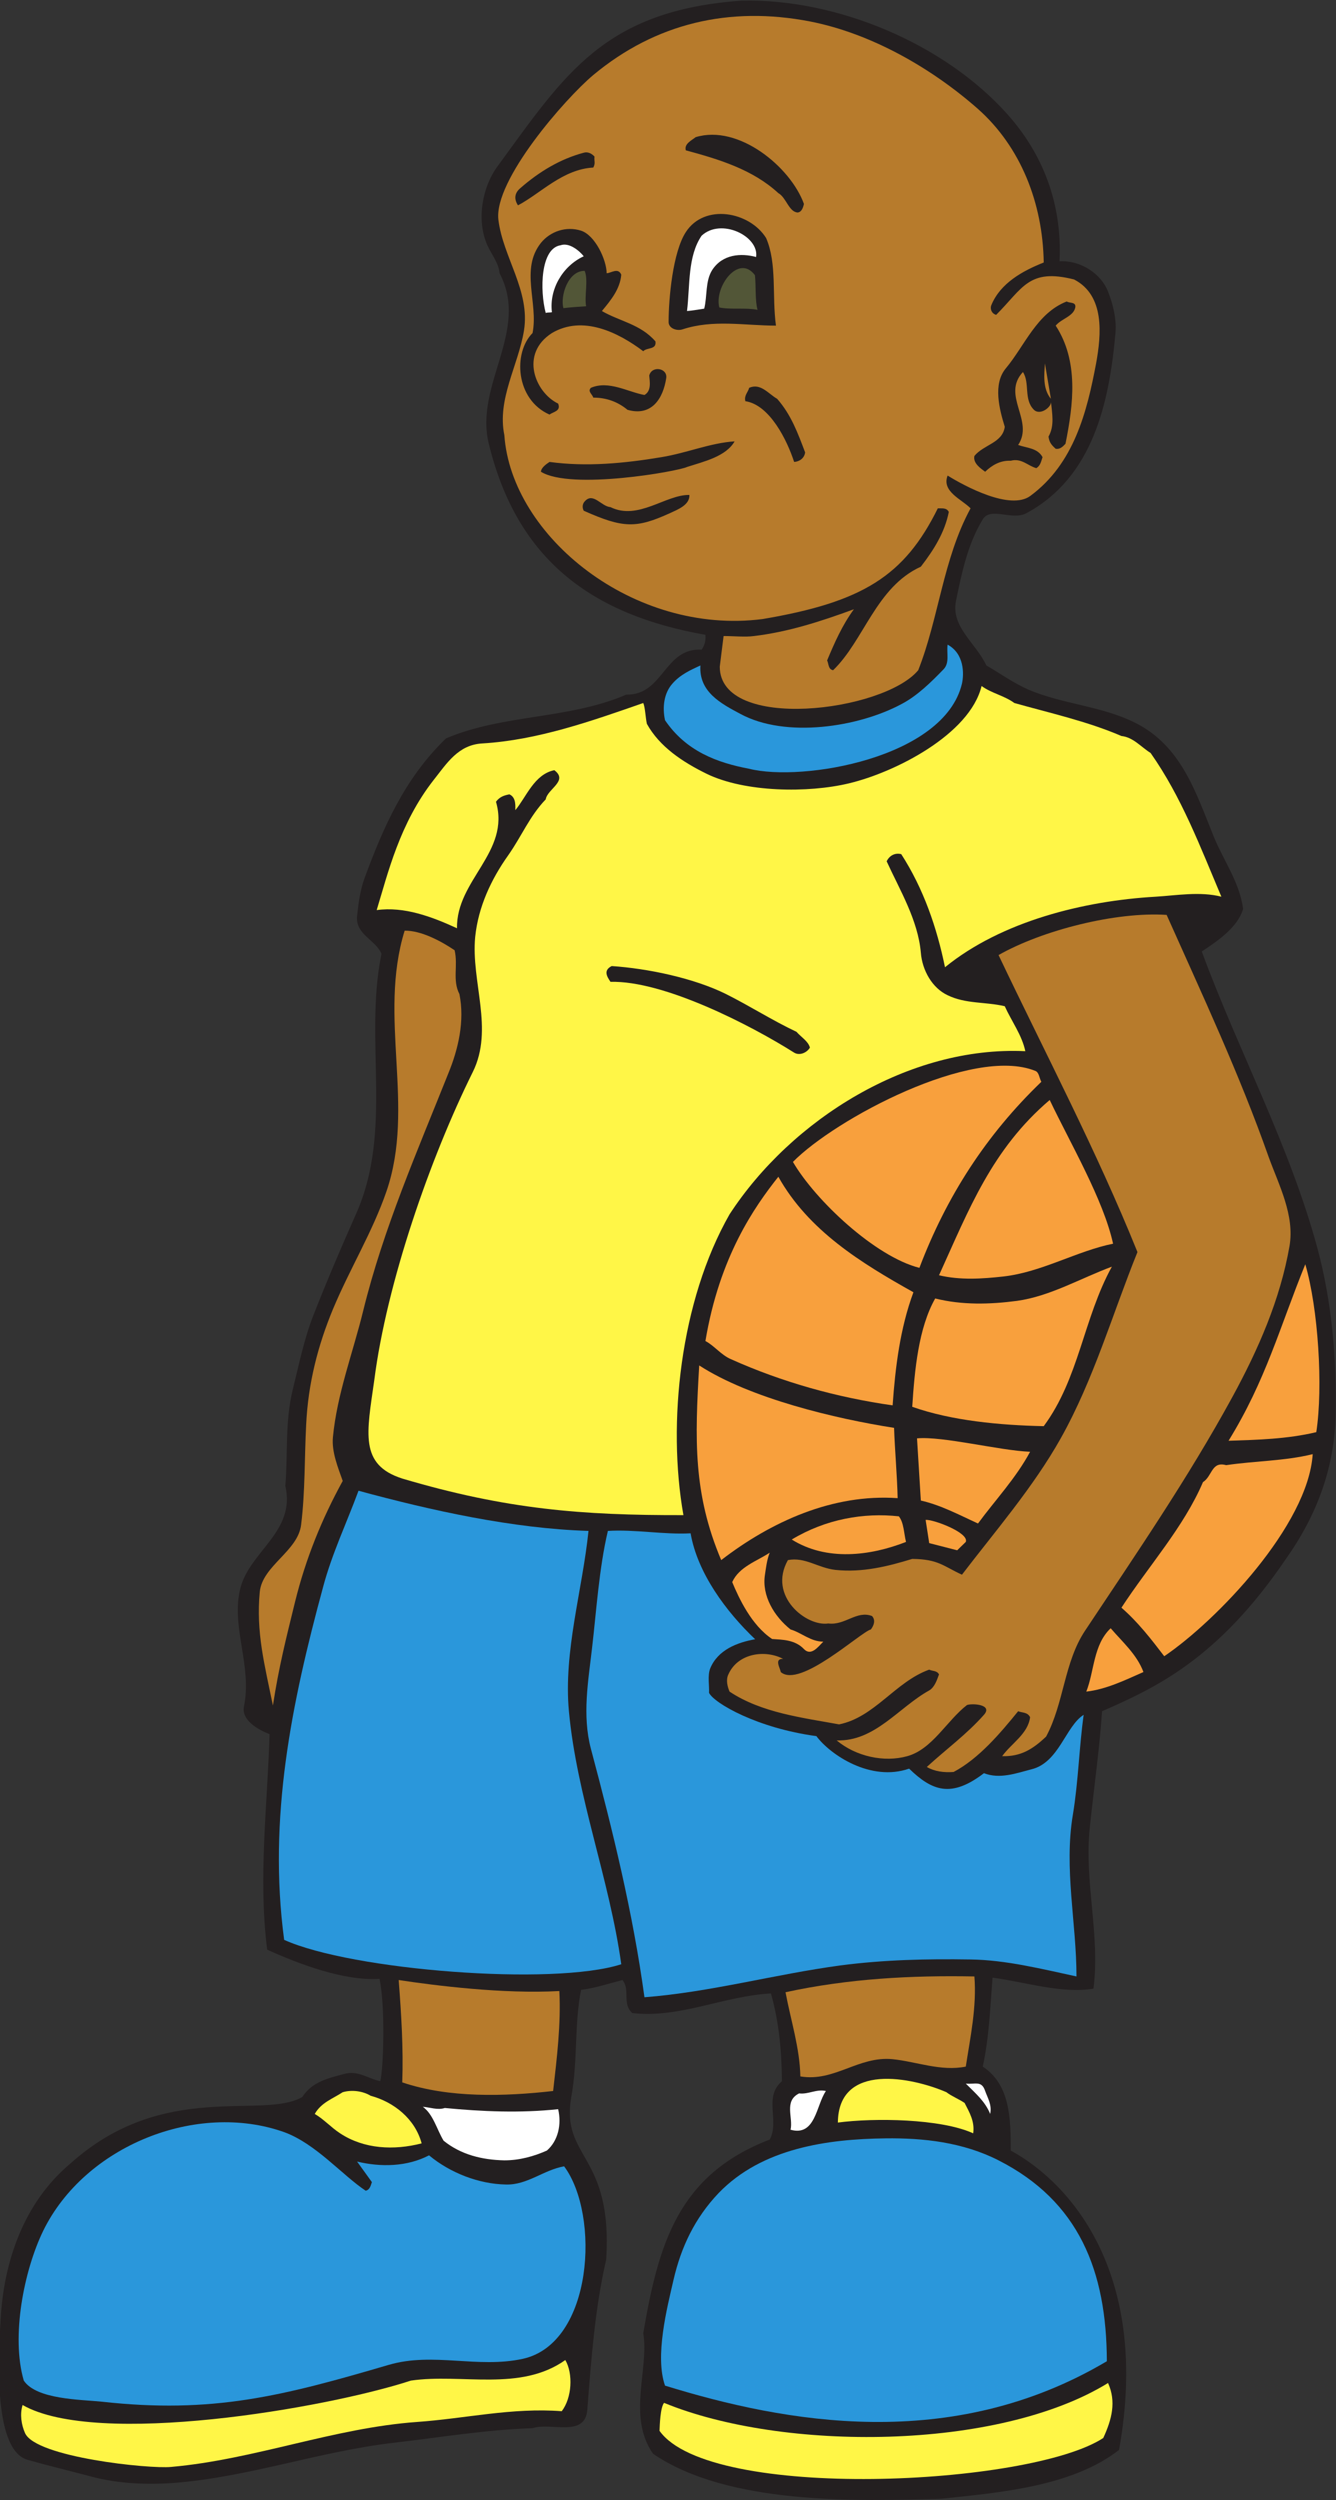 <?xml version="1.0" encoding="UTF-8" standalone="no"?>
<svg
   xmlns:dc="http://purl.org/dc/elements/1.1/"
   xmlns:cc="http://creativecommons.org/ns#"
   xmlns:rdf="http://www.w3.org/1999/02/22-rdf-syntax-ns#"
   xmlns:svg="http://www.w3.org/2000/svg"
   xmlns="http://www.w3.org/2000/svg"
   viewBox="0 0 536.307 1003.32"
   height="1003.32"
   width="536.307"
   xml:space="preserve"
   id="svg2"
   version="1.1"><rect x="0" y="0" width="536.307" height="1003.32" fill="#333333" stroke="none"/><defs
     id="defs6" /><g
     transform="matrix(1.333,0,0,-1.333,0,1003.32)"
     id="g10"><g
       transform="scale(0.1)"
       id="g12"><path
         id="path14"
         style="fill:#231f20;fill-opacity:1;fill-rule:evenodd;stroke:none"
         d="m 3033,7183.61 c 107.27,-119.53 166.32,-270 157.68,-443.53 62.64,3.6 125.28,-36.72 146.16,-91.44 15.84,-39.6 25.91,-84.24 22.32,-124.56 -18.72,-209.52 -67.68,-434.16 -267.84,-542.15 -43.21,-23.77 -108,20.16 -131.76,-18.73 -45.36,-74.16 -63.37,-161.27 -80.64,-245.52 -15.85,-78.48 60.47,-127.44 91.43,-194.4 44.65,-25.92 80.65,-52.56 128.17,-73.44 102.23,-43.2 219.59,-48.96 318.96,-98.64 141.11,-69.84 184.32,-212.4 238.32,-344.88 30.24,-72.71 77.03,-136.08 87.83,-216 -16.55,-56.16 -77.75,-97.2 -124.56,-128.16 110.17,-298.8 264.96,-584.64 348.49,-894.23 43.19,-160.57 57.6,-329.77 54.71,-494.65 -2.15,-162.71 -55.43,-306.72 -149.75,-439.92 -205.21,-302.4 -393.13,-388.09 -553.68,-458.63 -7.92,-115.2 -24.48,-231.14 -36.72,-347.78 -18,-164.86 31.68,-325.43 10.8,-487.42 -95.04,-15.84 -203.04,19.43 -303.85,33.11 -7.19,-88.56 -10.07,-178.56 -29.51,-267.84 82.8,-54.72 84.24,-156.95 84.24,-252.71 C 3233.15,948.398 3463.55,671.211 3369.96,150.645 3226.68,39.766 3009.96,22.48 2835,3.77 2577.23,-4.16 2191.32,-14.238 1966.68,139.121 c -78.48,112.324 -11.52,254.16 -29.52,362.891 46.08,270.703 105.84,477.343 380.88,583.188 30.24,56.89 -19.45,127.44 36.72,175.68 -0.73,92.17 -9.36,180.72 -33.12,264.24 -143.28,-7.91 -275.04,-75.59 -417.6,-59.05 -31.68,28.81 -5.04,69.13 -29.52,99.38 -42.48,-10.8 -82.08,-24.49 -124.56,-29.53 -20.88,-102.95 -9.36,-211.68 -29.53,-322.56 -32.39,-186.48 125.29,-169.2 105.13,-489.59 -33.84,-145.45 -45.36,-303.125 -56.88,-452.168 -6.48,-84.961 -110.16,-36.719 -164.88,-55.45 -139.68,-4.316 -281.53,-28.066 -418.32,-43.906 C 961.559,146.328 748.438,68.555 522.359,51.289 443.152,45.527 355.316,49.121 276.836,70 212.035,87.285 142.914,103.848 82.438,121.113 c -108,31.68 -84.961,339.121 -80.641,421.211 9.359,177.11 70.563,352.793 208.801,469.436 282.238,254.88 579.597,131.76 699.836,201.6 29.523,46.07 79.207,56.87 125.286,69.12 42.48,12.25 73.44,-14.39 109.44,-21.6 9.36,34.57 15.84,221.03 -2.16,308.16 -108,-7.2 -246.242,46.08 -338.406,87.84 -27.36,216.01 0.722,432.73 7.203,648.73 -34.563,13.67 -85.68,41.75 -77.039,84.23 25.199,121.68 -40.32,239.77 -10.805,355.69 28.801,111.6 167.043,169.92 135.363,307.44 7.918,97.19 -1.441,192.95 22.321,290.16 18.718,75.6 33.843,151.19 61.918,223.2 40.324,102.95 83.515,203.75 128.165,304.55 113.04,252 23.76,522.73 77.03,784.08 -15.84,41.04 -79.2,58.32 -73.43,113.76 4.32,40.32 9.36,77.76 22.32,113.76 56.88,154.08 120.96,300.96 245.51,421.2 172.81,73.45 368.65,56.88 542.89,131.77 112.32,-2.17 113.76,141.83 226.79,135.35 9.37,12.97 12.97,27.36 11.53,44.65 -338.4,59.75 -566.65,222.48 -652.32,575.27 -43.93,177.84 123.84,340.57 32.4,513.36 -2.88,31.68 -23.76,55.44 -36.73,84.24 -33.83,75.6 -15.83,177.13 33.13,241.2 201.6,275.76 319.68,465.84 732.96,495.36 286.55,6.48 609.83,-129.6 799.2,-341.27 v 0" /><path
         id="path16"
         style="fill:#ffffff;fill-opacity:1;fill-rule:evenodd;stroke:none"
         d="m 2276.99,6753.04 c -45.35,12.24 -101.51,8.64 -132.48,-39.6 -20.88,-33.12 -14.39,-78.48 -23.76,-115.92 -20.15,-2.88 -33.84,-5.76 -51.83,-7.2 9.36,77.76 1.43,164.16 43.91,226.81 59.05,54.71 173.53,-1.45 164.16,-64.09 v 0" /><path
         id="path18"
         style="fill:#ffffff;fill-opacity:1;fill-rule:evenodd;stroke:none"
         d="m 1757.88,6755.2 c -64.08,-29.52 -104.4,-100.08 -95.77,-168.48 -6.47,-1.44 -12.23,0 -18.71,-2.16 -18.01,68.4 -15.84,194.4 44.64,203.76 25.92,9.36 56.88,-16.56 69.84,-33.12 v 0" /><path
         id="path20"
         style="fill:#525637;fill-opacity:1;fill-rule:evenodd;stroke:none"
         d="m 2273.4,6698.32 c 3.59,-30.24 0,-76.32 7.92,-104.4 -33.84,7.21 -82.08,0 -115.21,7.21 -15.84,61.91 58.32,162.71 107.29,97.19 v 0" /><path
         id="path22"
         style="fill:#525637;fill-opacity:1;fill-rule:evenodd;stroke:none"
         d="m 1760.76,6711.29 c 11.51,-28.09 -1.44,-76.33 4.32,-106.57 -13.69,-0.72 -52.56,-3.59 -68.4,-5.76 -10.08,36 13.68,113.04 64.08,112.33 v 0" /><path
         id="path24"
         style="fill:#b77b2c;fill-opacity:1;fill-rule:evenodd;stroke:none"
         d="m 3164.76,6326.08 c -25.2,30.24 -20.16,73.44 -18,106.56 l 18,-106.56 v 0" /><path
         id="path26"
         style="fill:#2a97db;fill-opacity:1;fill-rule:evenodd;stroke:none"
         d="m 2896.91,5468.56 c -53.28,-224.64 -481.68,-296.63 -640.8,-256.32 -95.76,18 -190.07,52.56 -253.43,146.16 -8.64,39.6 -2.88,82.08 22.32,110.16 23.76,27.36 54.72,41.05 84.24,54.72 -5.04,-79.2 61.2,-114.48 120.96,-146.15 136.08,-73.45 354.96,-39.61 483.83,29.51 47.52,24.49 90,66.24 128.17,105.84 18,19.45 7.92,48.24 11.52,73.44 50.4,-27.36 49.68,-87.84 43.19,-117.36 v 0" /><path
         id="path28"
         style="fill:#b77b2c;fill-opacity:1;fill-rule:evenodd;stroke:none"
         d="m 3513.23,4772.32 c 107.29,-240.48 218.89,-478.08 307.45,-729.36 30.96,-84.96 78.48,-174.96 62.64,-267.84 -28.09,-161.27 -94.32,-311.76 -172.08,-454.32 -133.2,-244.08 -289.44,-471.6 -443.53,-703.44 -63.35,-95.04 -63.35,-218.16 -117.36,-318.96 -40.31,-38.17 -76.32,-60.47 -132.47,-59.04 28.08,38.88 77.76,66.97 84.24,117.36 -7.92,15.84 -23.76,12.97 -36.01,18.01 -53.28,-65.53 -118.07,-142.56 -194.39,-182.89 -29.52,-2.15 -57.6,1.44 -80.65,15.11 59.77,54.73 118.81,97.21 172.08,156.98 27.37,30.95 -33.83,35.27 -51.11,29.51 -61.2,-47.52 -104.4,-133.21 -180,-154.08 -69.84,-19.44 -154.81,-0.73 -212.4,47.52 115.2,-3.6 186.47,99.37 278.64,150.48 15.84,9.36 23.04,30.24 29.51,48.25 -6.47,12.24 -20.15,9.35 -29.51,14.39 -102.24,-36.72 -164.16,-143.28 -271.44,-164.88 -109.45,20.15 -233.29,34.57 -329.76,98.65 -6.48,15.12 -11.52,35.27 -3.6,51.84 28.79,64.8 111.6,74.88 164.88,46.79 -28.09,0.73 -8.64,-28.08 -7.21,-39.61 57.61,-50.39 240.49,120.26 271.45,128.17 8.64,11.52 15.11,27.36 3.59,40.33 -46.07,17.99 -81.35,-28.81 -131.76,-22.33 -65.51,-10.07 -182.88,82.08 -121.68,190.81 51.85,10.07 90.73,-23.77 143.29,-29.54 80.64,-8.63 158.39,10.81 231.12,33.13 79.2,-0.72 94.32,-22.32 149.75,-47.52 97.21,127.44 214.57,262.79 297.37,410.41 99.35,177.11 155.52,373.67 231.12,560.88 -123.13,305.27 -275.76,594.71 -418.32,894.23 131.76,74.88 353.52,131.04 506.15,120.96 v 0" /><path
         id="path30"
         style="fill:#b77b2c;fill-opacity:1;fill-rule:evenodd;stroke:none"
         d="m 1369.08,4665.76 c 10.8,-46.08 -7.2,-90 14.4,-131.76 16.56,-81.36 -3.6,-166.32 -33.12,-238.32 -93.6,-234.72 -195.84,-468 -256.32,-714.23 -30.97,-126.72 -79.2,-252.02 -91.44,-381.61 -4.323,-44.64 15.84,-92.89 29.51,-131.75 -63.356,-115.2 -111.59,-234.73 -143.27,-362.89 -28.082,-114.48 -48.961,-196.57 -66.965,-313.19 -25.199,123.11 -51.117,220.31 -39.602,341.99 7.922,79.2 115.204,122.41 124.563,202.33 12.242,97.91 10.078,204.47 15.121,300.23 5.758,124.55 35.277,239.05 80.643,348.48 51.84,123.85 118.79,231.85 161.28,354.96 87.84,256.32 -25.93,523.44 54.72,784.8 49.68,0.72 110.15,-31.68 150.48,-59.04 v 0" /><path
         id="path32"
         style="fill:#f8a03d;fill-opacity:1;fill-rule:evenodd;stroke:none"
         d="m 3117.23,4302.88 c 12.24,-4.31 12.24,-21.59 18.73,-33.12 -166.32,-159.84 -285.84,-345.6 -367.2,-560.15 -133.2,33.83 -313.2,203.03 -380.88,318.96 126.72,128.87 540,349.91 729.35,274.31 v 0" /><path
         id="path34"
         style="fill:#f8a03d;fill-opacity:1;fill-rule:evenodd;stroke:none"
         d="m 3351.95,3782.32 c -107.99,-21.6 -215.27,-85.68 -329.75,-98.63 -64.81,-7.21 -130.32,-11.52 -194.41,3.6 90,198 159.12,379.43 333.36,527.75 61.21,-128.88 162,-300.24 190.8,-432.72 v 0" /><path
         id="path36"
         style="fill:#f8a03d;fill-opacity:1;fill-rule:evenodd;stroke:none"
         d="m 2750.75,3636.17 c -40.31,-108.73 -54.71,-226.81 -62.64,-340.56 -167.76,23.75 -332.63,69.84 -486.72,138.96 -30.24,12.95 -49.67,40.31 -77.03,54.71 42.48,254.88 148.32,404.64 219.6,494.64 90.72,-161.99 248.4,-259.19 406.79,-347.75 v 0" /><path
         id="path38"
         style="fill:#f8a03d;fill-opacity:1;fill-rule:evenodd;stroke:none"
         d="m 3963.96,3214.96 c -87.85,-20.88 -176.4,-23.05 -264.24,-25.92 112.32,182.17 153.35,339.85 231.12,531.37 38.88,-132.48 54,-369.37 33.12,-505.45 v 0" /><path
         id="path40"
         style="fill:#f8a03d;fill-opacity:1;fill-rule:evenodd;stroke:none"
         d="m 3348.36,3713.2 c -85.68,-155.52 -98.64,-336.25 -205.21,-480.23 -133.19,2.87 -277.92,16.56 -395.99,58.32 7.2,110.88 18.72,236.87 69.12,326.15 81.36,-20.15 164.16,-18.01 246.24,-7.21 99.36,13.7 190.8,67.7 285.84,102.97 v 0" /><path
         id="path42"
         style="fill:#f8a03d;fill-opacity:1;fill-rule:evenodd;stroke:none"
         d="m 2692.44,3227.93 c 2.16,-65.53 9.36,-145.45 10.79,-211.68 -195.12,13.67 -380.87,-70.57 -531.35,-186.48 -84.97,200.87 -79.2,364.31 -66.24,586.07 153.36,-99.36 411.12,-160.57 586.8,-187.91 v 0" /><path
         id="path44"
         style="fill:#f8a03d;fill-opacity:1;fill-rule:evenodd;stroke:none"
         d="m 3102.12,3155.92 c -42.48,-79.2 -104.41,-144.71 -156.96,-216 -56.88,25.92 -111.61,55.45 -172.09,69.12 l -11.52,187.21 c 77.77,7.19 248.41,-36.72 340.57,-40.33 v 0" /><path
         id="path46"
         style="fill:#f8a03d;fill-opacity:1;fill-rule:evenodd;stroke:none"
         d="m 3953.15,3148.73 c -13.68,-213.85 -288.72,-501.13 -447.11,-608.42 -39.6,51.86 -79.2,102.97 -128.88,146.17 82.08,126 187.2,241.92 245.52,377.99 28.8,18.73 25.2,63.38 69.84,51.14 87.12,12.94 175.67,12.24 260.63,33.12 v 0" /><path
         id="path48"
         style="fill:#2a97db;fill-opacity:1;fill-rule:evenodd;stroke:none"
         d="m 1772.27,2917.6 c -18.72,-180.72 -75.59,-362.15 -59.03,-542.87 23.76,-256.33 121.68,-503.28 157.68,-761.76 -205.2,-66.25 -812.88,-18.01 -1015.201,73.44 -48.961,366.48 22.316,712.79 117.355,1062.71 26.645,100.08 71.286,193.67 106.566,289.43 220.32,-59.74 463.68,-113.75 692.63,-120.95 v 0" /><path
         id="path50"
         style="fill:#f8a03d;fill-opacity:1;fill-rule:evenodd;stroke:none"
         d="m 2706.84,2961.52 c 15.11,-18.73 15.11,-51.11 21.6,-77.05 -108.72,-42.46 -239.05,-58.3 -344.16,7.21 102.95,61.91 216.72,81.37 322.56,69.84 v 0" /><path
         id="path52"
         style="fill:#f8a03d;fill-opacity:1;fill-rule:evenodd;stroke:none"
         d="m 2908.44,2884.47 -25.92,-25.19 -84.24,21.6 -10.8,69.84 c 20.16,2.87 131.76,-38.16 120.96,-66.25 v 0" /><path
         id="path54"
         style="fill:#2a97db;fill-opacity:1;fill-rule:evenodd;stroke:none"
         d="m 2079.72,2910.41 c 20.88,-120.25 107.27,-236.17 194.4,-318.96 -53.28,-9.36 -112.32,-31.68 -135.36,-87.86 -8.64,-21.58 -2.16,-53.98 -3.6,-73.43 15.84,-31.68 146.16,-106.57 323.28,-130.32 42.48,-56.87 164.16,-138.24 279.35,-97.93 69.12,-66.95 126.72,-89.27 225.36,-13.67 47.53,-18.71 97.92,0 142.56,11.53 83.53,20.15 102.96,129.59 157.69,164.16 -13.68,-98.66 -15.84,-199.46 -32.4,-300.24 -27.37,-162.73 10.8,-326.89 10.8,-487.44 -103.69,22.3 -212.41,49.67 -318.97,51.11 -131.03,2.17 -260.63,-0.72 -392.39,-18 -197.29,-26.65 -392.4,-80.63 -589.68,-95.77 -34.56,253.46 -95.04,499.69 -161.28,748.09 -26.64,101.52 -7.92,203.05 3.59,304.57 12.97,110.16 20.89,238.32 47.53,351.35 82.08,5.04 167.76,-11.53 249.12,-7.19 v 0" /><path
         id="path56"
         style="fill:#f8a03d;fill-opacity:1;fill-rule:evenodd;stroke:none"
         d="m 2303.63,2785.84 c -10.08,-63.36 28.09,-126 77.05,-164.88 33.83,-10.08 60.47,-36.72 98.64,-36.72 -15.84,-15.84 -36.72,-44.63 -58.32,-22.33 -27.37,28.81 -66.24,28.09 -95.77,30.26 -62.63,41.76 -100.07,123.1 -120.23,171.35 20.88,46.09 73.44,62.65 113.04,88.57 -8.65,-20.88 -11.52,-47.52 -14.41,-66.25 v 0" /><path
         id="path58"
         style="fill:#f8a03d;fill-opacity:1;fill-rule:evenodd;stroke:none"
         d="m 3443.4,2492.79 c -55.44,-24.47 -110.88,-51.83 -172.08,-59.02 24.48,61.91 20.88,141.11 73.44,190.8 34.56,-40.33 79.2,-79.2 98.64,-131.78 v 0" /><path
         id="path60"
         style="fill:#b77b2c;fill-opacity:1;fill-rule:evenodd;stroke:none"
         d="m 2934.36,1576.25 c 7.19,-92.17 -12.24,-182.89 -25.92,-271.45 -74.89,-15.11 -149.05,15.12 -220.33,22.33 -102.95,10.08 -174.96,-69.12 -277.91,-51.86 -1.44,84.26 -28.81,169.2 -44.64,253.46 189.35,41.04 378.72,51.11 568.8,47.52 v 0" /><path
         id="path62"
         style="fill:#b77b2c;fill-opacity:1;fill-rule:evenodd;stroke:none"
         d="m 1684.44,1532.32 c 5.04,-100.07 -7.21,-200.15 -18.72,-300.95 -146.17,-16.57 -313.92,-21.6 -454.33,25.92 3.61,102.24 -2.87,205.91 -10.79,308.16 109.44,-16.56 313.92,-42.48 483.84,-33.13 v 0" /><path
         id="path64"
         style="fill:#fff647;fill-opacity:1;fill-rule:evenodd;stroke:none"
         d="m 2850.12,1227.75 c 14.39,-11.5 36.72,-20.15 54.72,-32.38 14.4,-28.08 30.96,-55.45 25.91,-91.44 -97.92,44.62 -299.51,46.79 -407.52,32.4 1.45,182.15 223.93,136.07 326.89,91.42 v 0" /><path
         id="path66"
         style="fill:#ffffff;fill-opacity:1;fill-rule:evenodd;stroke:none"
         d="m 2981.88,1162.25 c -15.12,37.44 -42.49,60.46 -73.44,91.44 28.79,-2.89 47.52,10.08 58.32,-22.32 7.92,-22.33 20.88,-41.76 15.12,-69.12 v 0" /><path
         id="path68"
         style="fill:#fff647;fill-opacity:1;fill-rule:evenodd;stroke:none"
         d="m 1269.72,1073.69 c -83.52,-21.6 -173.52,-17.28 -245.52,30.24 -26.641,17.28 -48.966,42.48 -76.325,58.32 19.438,34.55 54.725,46.07 84.235,65.5 27.37,7.93 60.49,3.62 84.25,-10.8 69.84,-18.71 133.92,-69.82 153.36,-143.26 v 0" /><path
         id="path70"
         style="fill:#ffffff;fill-opacity:1;fill-rule:evenodd;stroke:none"
         d="m 2487.23,1231.37 c -29.52,-42.48 -30.95,-137.52 -106.55,-116.64 8.64,35.99 -20.88,86.38 25.92,109.43 27.36,-3.59 51.84,13.69 80.63,7.21 v 0" /><path
         id="path72"
         style="fill:#ffffff;fill-opacity:1;fill-rule:evenodd;stroke:none"
         d="m 1339.55,1180.23 c 111.61,-10.8 227.52,-15.84 341.29,-3.59 10.8,-46.07 0,-95.04 -33.84,-124.55 -38.89,-17.29 -82.08,-29.53 -128.16,-29.53 -67.68,1.44 -131.04,17.28 -182.88,59.04 -20.88,34.55 -30.96,79.2 -62.64,102.25 20.88,-1.45 44.63,-10.8 66.23,-3.62 v 0" /><path
         id="path74"
         style="fill:#2a97db;fill-opacity:1;fill-rule:evenodd;stroke:none"
         d="m 855.719,1107.52 c 95.039,-34.55 174.961,-129.59 245.511,-176.407 12.97,2.891 15.13,15.84 18.73,25.938 l -44.64,61.909 c 71.28,-17.28 150.48,-15.83 216.72,18.72 64.08,-53.285 150.48,-86.391 231.11,-87.836 64.81,-2.168 113.76,43.926 175.69,54.726 108.72,-146.172 87.84,-532.812 -124.56,-579.609 -136.08,-29.512 -270,20.879 -403.21,-18.008 -318.957,-93.594 -530.636,-148.32 -865.433,-110.879 -64.078,6.485 -195.84,6.485 -234,63.36 -38.883,133.203 0.723,331.933 58.32,450.722 125.277,256.324 462.238,390.954 725.762,297.364 v 0" /><path
         id="path76"
         style="fill:#2a97db;fill-opacity:1;fill-rule:evenodd;stroke:none"
         d="m 2666.52,1088.81 c 113.75,1.42 233.28,-11.52 340.56,-66.25 C 3249,899.434 3332.52,689.922 3333.23,417.754 2864.51,139.844 2364.12,232.715 2002.68,344.316 c -30.96,88.575 5.76,232.559 25.91,319.688 22.33,96.484 63.36,184.316 135.37,259.922 C 2295,1060 2493,1086.64 2666.52,1088.81 v 0" /><path
         id="path78"
         style="fill:#fff647;fill-opacity:1;fill-rule:evenodd;stroke:none"
         d="M 1691.64,267.285 C 1541.88,278.809 1400.04,244.961 1255.32,234.883 1004.76,216.875 767.156,121.836 515.156,99.531 451.074,93.047 106.914,128.32 75.234,201.758 64.438,226.25 59.395,257.93 68.035,285.996 291.957,157.852 981.719,275.918 1237.31,359.434 c 152.65,22.324 329.05,-34.551 465.13,61.933 23.76,-41.054 20.16,-113.769 -10.8,-154.082 v 0" /><path
         id="path80"
         style="fill:#fff647;fill-opacity:1;fill-rule:evenodd;stroke:none"
         d="M 3322.44,186.641 C 3101.39,41.914 2137.31,-4.883 1986.12,208.242 c 0.72,17.285 2.16,69.844 13.68,84.238 357.11,-146.875 1005.11,-144.726 1337.04,59.766 25.2,-56.172 11.52,-109.453 -14.4,-165.605 v 0" /><path
         id="path82"
         style="fill:#b77b2c;fill-opacity:1;fill-rule:evenodd;stroke:none"
         d="m 2439,7462.24 c 184.32,-35.99 366.48,-140.4 506.16,-263.52 128.16,-113.76 195.11,-282.24 197.99,-462.24 -63.35,-25.19 -130.32,-61.92 -157.67,-128.16 -5.04,-12.23 1.43,-25.92 14.4,-29.52 80.64,80.65 97.91,141.12 234.72,106.56 92.88,-48.23 82.08,-165.6 66.24,-252.72 -27.36,-145.44 -66.24,-301.68 -198.01,-398.87 -60.47,-44.65 -197.99,29.51 -249.11,61.19 -18.72,-48.24 42.47,-71.28 69.11,-98.64 -82.79,-151.92 -95.75,-331.2 -157.67,-487.44 -105.12,-126 -597.6,-185.76 -597.6,10.8 l 11.51,92.16 c 30.97,0 65.53,-3.6 91.45,0 102.96,12.24 200.87,43.92 300.96,80.64 -35.29,-48.24 -58.33,-100.8 -80.64,-154.08 5.04,-10.08 2.88,-26.64 18,-29.52 92.88,89.28 129.6,250.57 264.23,311.76 38.88,50.4 72.01,102.97 84.24,164.88 -7.19,13.68 -20.87,10.08 -33.11,10.8 -100.8,-203.76 -226.09,-282.24 -527.76,-333.36 -388.8,-49.68 -756.72,249.84 -777.6,553.68 -22.32,108.72 41.76,209.52 59.04,314.65 19.43,120.23 -63.36,221.03 -77.04,334.07 -13.68,118.8 200.88,364.32 285.84,435.6 187.91,156.24 410.4,208.08 652.32,161.28 z m 799.19,-861.11 c -5.75,-27.36 -41.03,-33.13 -59.03,-54.73 69.84,-107.28 53.28,-237.6 29.51,-355.68 -7.92,-8.63 -16.55,-17.28 -29.51,-15.12 -13.68,12.24 -19.44,20.16 -21.6,36.72 18.72,33.13 10.8,69.12 7.2,106.56 4.31,-15.84 -31.69,-44.64 -51.13,-25.92 -31.68,31.68 -11.51,80.65 -33.11,113.76 -65.52,-70.56 34.56,-146.16 -14.41,-219.59 25.21,-9.36 58.32,-8.65 73.45,-36.73 -4.33,-12.24 -5.76,-25.2 -18.72,-33.12 -25.93,7.2 -44.65,30.96 -77.04,22.33 -31.68,1.43 -56.89,-13.69 -77.04,-33.13 -11.53,8.64 -37.44,25.2 -32.4,47.52 28.08,34.56 84.96,38.88 91.44,87.84 -15.84,51.84 -36.73,128.88 3.59,176.4 56.89,68.4 92.88,165.6 182.88,200.88 9.37,-5.76 28.8,-0.72 25.92,-17.99 z m -1447.91,454.32 c -1.44,-15.13 3.6,-19.45 -3.6,-33.13 -92.16,-5.04 -158.4,-77.76 -226.8,-113.76 -12.24,18.72 -10.8,36.72 7.19,51.84 56.89,49.68 120.24,87.84 190.81,106.56 12.24,3.6 23.76,-2.16 32.4,-11.51 z M 2421,6912.88 c -2.16,-10.08 -6.49,-24.48 -18.73,-25.92 -26.63,1.44 -34.56,45.36 -58.31,58.32 -77.05,71.28 -180,102.24 -278.65,128.88 -5.75,19.45 18.01,30.24 29.53,39.61 128.88,39.59 285.84,-89.29 326.16,-200.89 z m -594,-208.8 c 13.68,0.72 34.56,18.01 43.92,-4.32 -3.61,-43.2 -30.96,-76.32 -58.32,-109.44 53.28,-30.96 116.64,-39.6 161.28,-91.44 3.6,-25.92 -25.2,-17.28 -36.72,-29.52 -75.6,56.89 -182.16,109.44 -275.05,54.72 -97.91,-62.64 -50.39,-179.28 18.73,-212.4 9.36,-23.04 -15.12,-24.48 -25.92,-33.12 -102.96,45.36 -110.16,186.48 -51.12,245.52 18,90.72 -38.16,191.52 25.2,271.44 28.07,34.56 75.59,51.12 120.96,36.72 41.76,-13.68 76.31,-86.4 77.04,-128.16 z M 2006.27,6388 c -9.36,-61.2 -43.91,-115.91 -116.63,-95.04 -29.52,24.48 -64.08,36.72 -102.96,36.72 -2.88,10.08 -18,18.72 -7.2,29.52 54,23.04 112.32,-12.95 161.28,-21.6 21.6,12.24 15.84,40.33 14.4,58.32 7.2,30.96 56.16,23.04 51.11,-7.92 z m 300.96,421.92 c 33.12,-77.04 17.28,-173.52 29.53,-263.52 -94.33,0 -189.37,19.44 -282.25,-11.52 -17.28,-5.04 -41.03,3.6 -41.03,22.32 0,72.72 12.96,210.96 51.83,270.73 56.17,87.11 192.25,61.91 241.92,-18.01 z M 2424.6,6164.8 c -2.17,-18 -18,-28.08 -33.12,-28.8 -20.88,64.8 -73.44,172.08 -146.88,182.88 -4.33,17.28 7.92,26.64 11.51,40.32 34.57,15.12 57.61,-18 84.24,-33.12 42.48,-48.24 62.65,-104.4 84.25,-161.28 z m -212.4,33.13 c -25.92,-45.37 -91.45,-60.49 -143.28,-77.05 -25.92,-12.95 -349.2,-70.56 -439.92,-14.4 0.72,12.24 15.84,23.04 25.92,29.52 111.6,-15.12 224.63,-4.32 336.96,14.4 75.6,12.24 148.32,43.21 220.32,47.53 z m -136.09,-161.29 c 1.45,-30.24 -35.27,-43.92 -58.31,-54.71 -101.53,-46.09 -140.4,-46.09 -259.92,7.19 -5.04,9.36 -4.33,20.88 3.6,28.81 25.2,27.35 48.95,-15.84 77.04,-18.01 83.52,-41.04 166.32,38.16 237.59,36.72 v 0" /><path
         id="path84"
         style="fill:#fff647;fill-opacity:1;fill-rule:evenodd;stroke:none"
         d="m 3054.6,5410.24 c 104.4,-29.52 218.88,-54.72 322.56,-99.36 35.28,-3.6 59.03,-33.11 87.84,-51.12 92.88,-131.76 149.76,-282.96 213.11,-432.72 -64.08,16.57 -136.79,3.6 -197.99,0 -214.56,-12.24 -463.68,-73.43 -634.32,-212.4 -24.48,119.52 -64.8,236.88 -131.77,340.56 -19.43,5.04 -35.99,-5.04 -43.91,-21.59 40.32,-87.85 94.31,-177.13 102.95,-275.04 4.32,-54.01 34.57,-106.57 80.65,-128.17 54.72,-26.63 114.47,-19.44 172.08,-33.12 20.16,-44.64 51.84,-87.12 61.91,-135.35 -349.92,16.55 -704.16,-205.21 -890.63,-491.05 -149.04,-261.35 -187.92,-629.28 -138.97,-905.76 -305.27,-0.73 -533.52,17.28 -846.72,110.15 -130.32,41.78 -106.55,137.52 -84.23,296.64 37.43,292.33 167.76,667.45 296.64,927.37 64.08,129.6 -5.76,272.16 7.2,406.8 9.36,90.72 48.24,173.53 99.36,245.52 41.03,58.32 64.08,117.36 113.04,168.48 5.04,31.68 69.12,55.44 25.92,87.85 -60.48,-12.25 -84.24,-80.65 -117.36,-120.25 -0.73,7.2 4.31,38.16 -18,47.52 -15.12,-2.88 -29.52,-7.2 -40.32,-22.32 43.92,-151.92 -120.24,-235.44 -117.37,-380.88 -74.88,34.56 -159.11,66.24 -241.91,54.72 33.84,110.88 69.12,261.36 172.08,392.4 38.88,48.96 73.44,105.84 146.88,109.44 166.32,10.08 326.88,66.96 483.84,121.68 5.75,-13.68 6.48,-41.76 10.8,-62.64 38.16,-69.12 108,-115.2 180,-150.47 115.19,-56.17 306,-58.33 428.4,-28.81 137.52,32.4 364.32,146.88 399.6,293.04 30.95,-22.32 68.4,-28.8 98.64,-51.12 z M 2186.28,4534 c 72,-36 140.4,-79.92 212.39,-113.76 13.69,-15.84 35.29,-28.08 40.33,-47.52 -8.65,-15.12 -30.96,-25.2 -47.52,-15.12 -131.04,82.8 -392.4,217.44 -552.96,213.12 -10.81,15.84 -22.32,34.56 3.59,47.52 108.01,-7.2 246.96,-36 344.17,-84.24 v 0" /></g></g></svg>